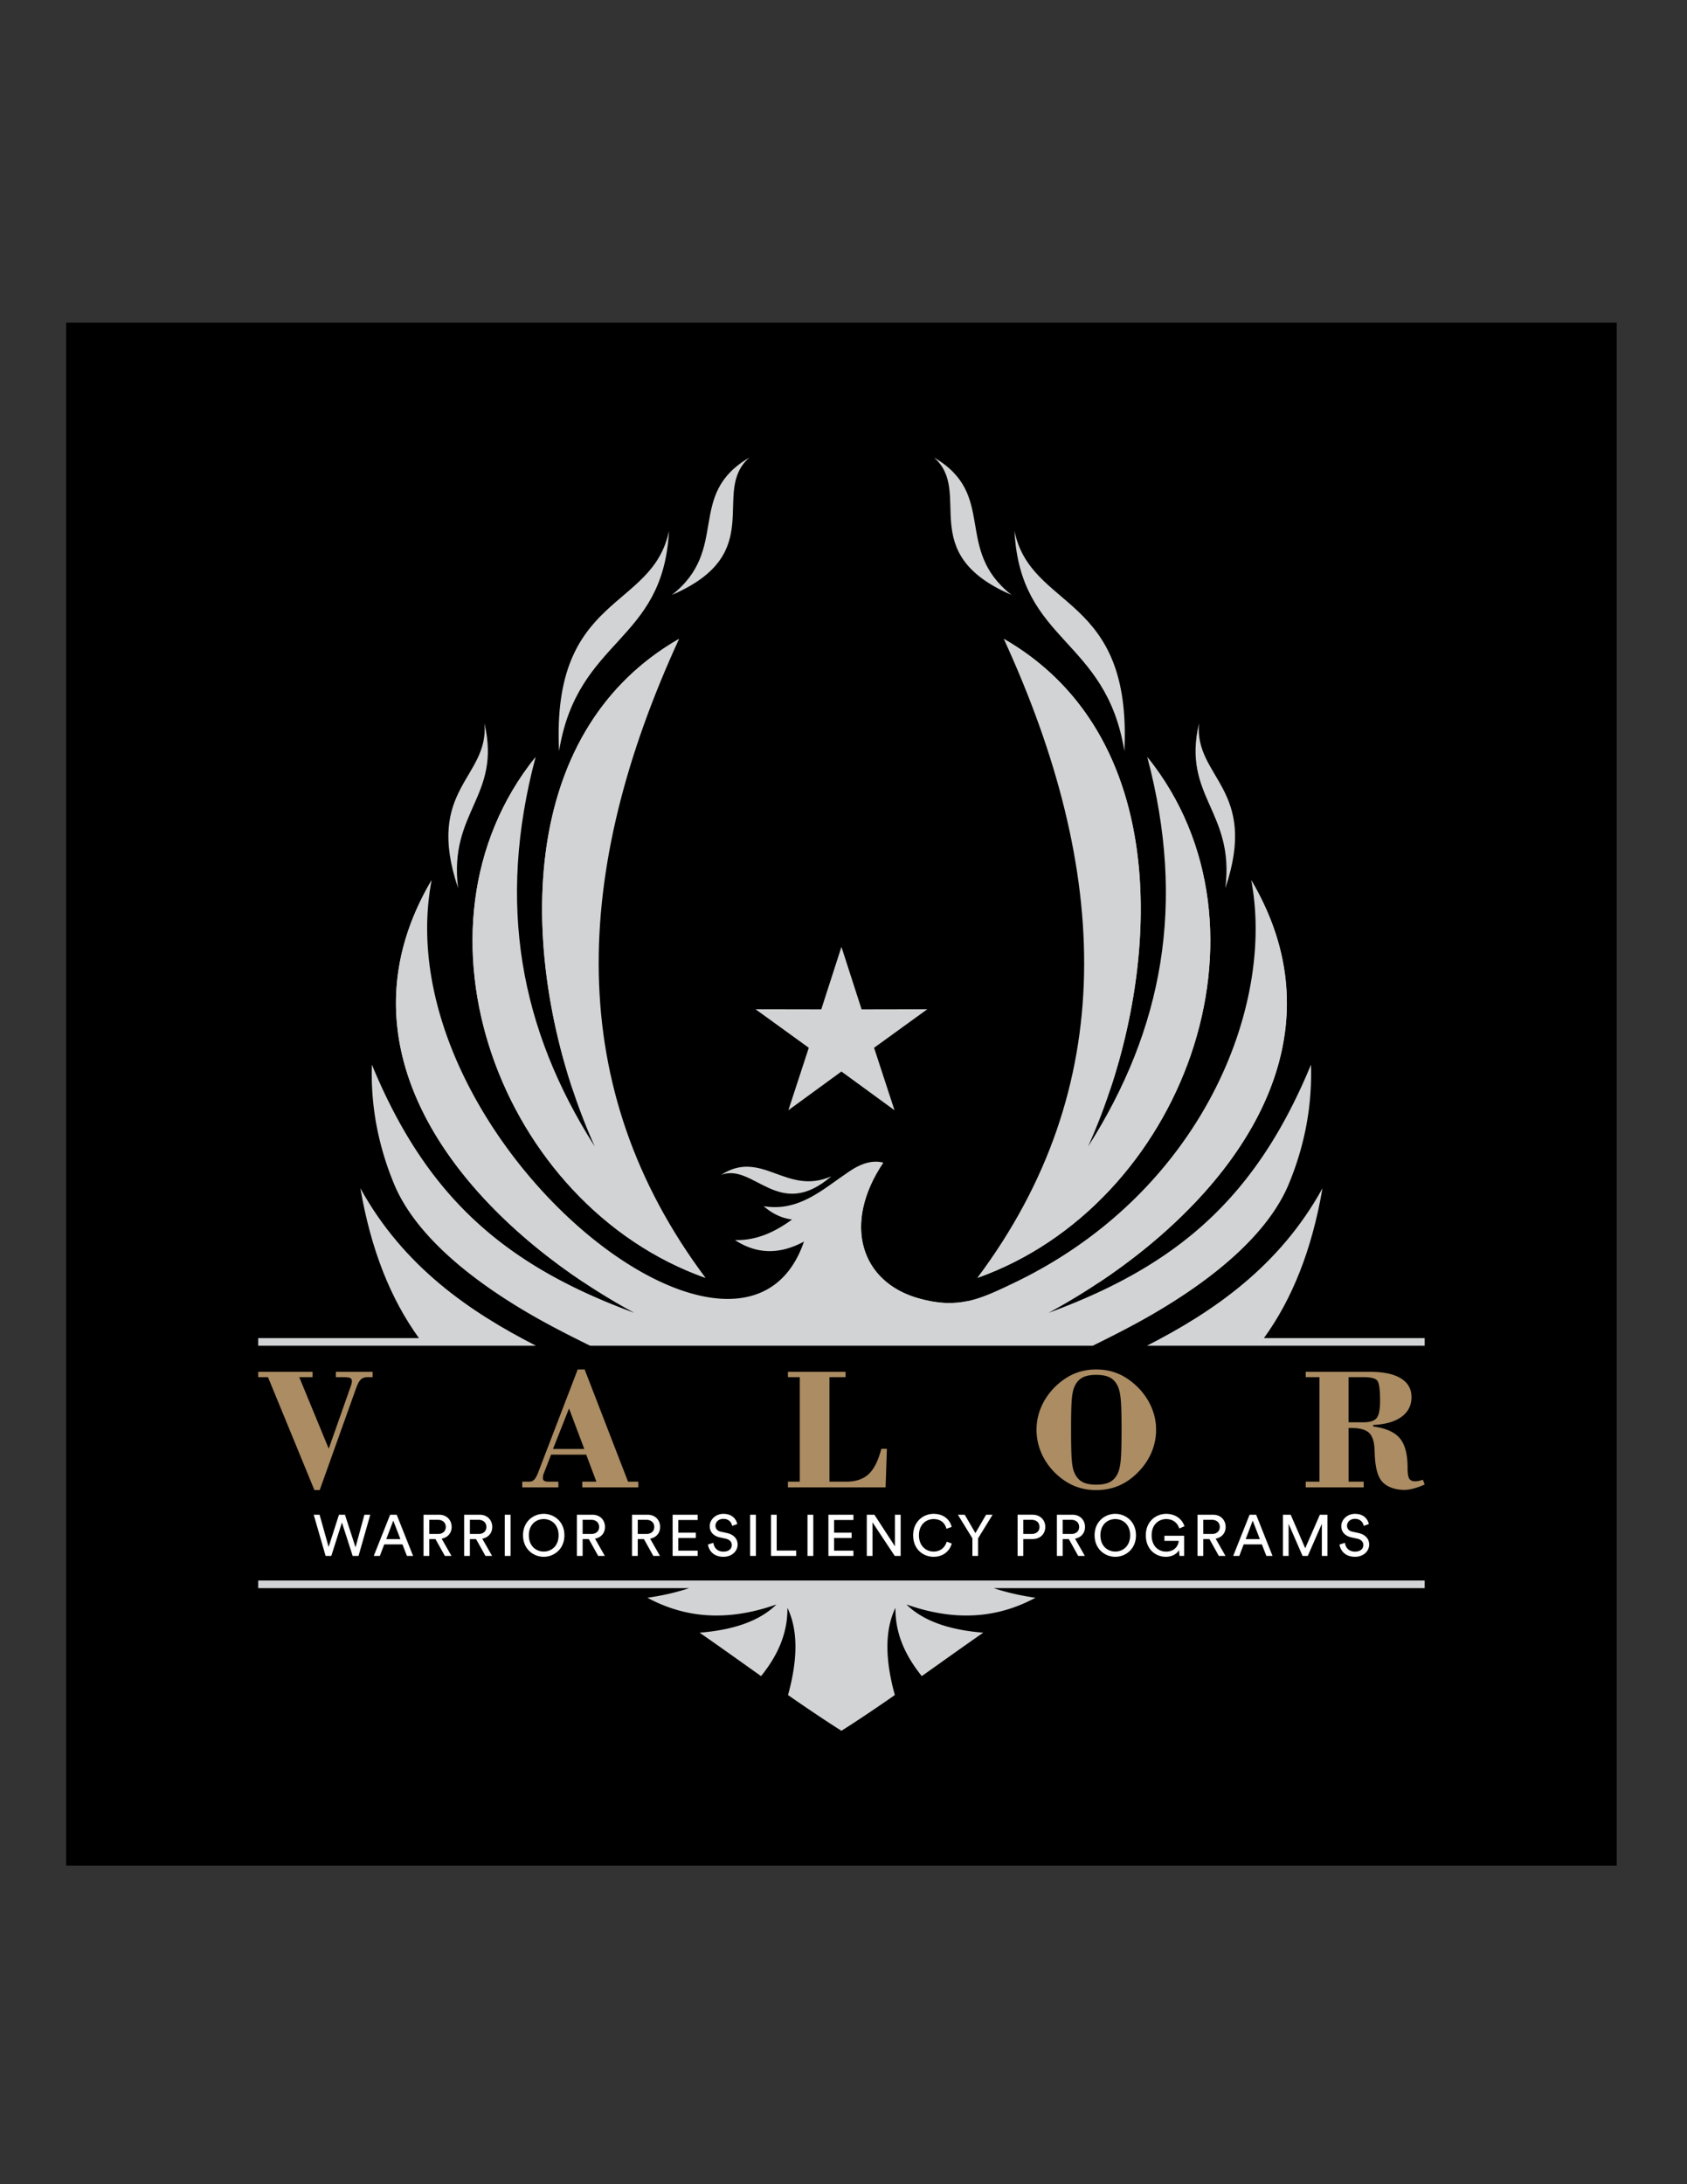 <svg xmlns="http://www.w3.org/2000/svg" width="612" height="792"><rect width="100%" height="100%" fill="#333333" stroke="none"/><switch><g><path fill-rule="evenodd" clip-rule="evenodd" d="M24 117h562.5v559.5H24V117z"/><path fill-rule="evenodd" clip-rule="evenodd" fill="#D1D3D4" d="M166.181 322.039c-12.195-36.145 11.278-39.846 9.567-59.772 6.208 26.602-13.045 31.881-9.567 59.772zm77.572-106.32c35.244-15.178 13.762-37.275 28.103-49.808-23.129 13.473-6.928 33.166-28.103 49.808zm-40.941 56.627c-2.82-57.327 33.92-50.759 39.872-79.84-2.072 40.801-33.163 38.589-39.872 79.84zM301.553 426.553c-19.042 16.404-28.011-4.934-39.931-.559 14.801-9.494 23.554 7.694 39.931.559z"/><path fill-rule="evenodd" clip-rule="evenodd" fill="#D1D3D4" d="M287.348 442.189c-3.646-.439-7.09-2.004-10.31-4.832 12.693 2.176 21.644-6.27 29.86-11.748 4.496-3.266 8.897-5.174 13.538-4.047-14.933 22.186-8.249 43.365 12.931 49.26 14.232 3.959 21.908.373 34.539-5.678 67.771-32.471 94.77-99.998 86.008-145.999 38.609 65.259-16.104 125.807-73.496 156.885 46.712-17.158 75.219-41.666 95.17-89.98.477 15.172-2.362 29.518-8.004 43.172-7.326 17.73-26.281 33.91-49.589 47.406-7.052 4.084-14.347 7.777-21.57 11.334H214.074c-7.224-3.557-14.519-7.25-21.57-11.334-23.307-13.496-42.263-29.676-49.589-47.406-5.642-13.654-8.48-28-8.004-43.172 19.951 48.314 48.458 72.822 95.17 89.98-57.393-31.078-112.106-91.626-73.496-156.885-17.548 92.116 112.409 197.307 135.075 131.053-.343.186-.687.365-1.03.535l-.025.014-.347.17-.06.029-.354.166-.012.006-.38.176-.007.002-.349.154-.073.033-.332.141-.034.016-.344.141-.059.023-.355.141h-.001c-.257.1-.514.195-.771.287h-.003l-.381.133-.011.004-.334.109-.145.047-.249.078-.097.029a26.387 26.387 0 0 1-1.86.487l-.046.01-.34.072-.033.008c-.759.154-1.518.27-2.274.344h-.001a23.4 23.4 0 0 1-1.148.084l-.029.002-.353.012c-.366.01-.729.012-1.094.004l-.063-.002-.311-.012-.07-.002-.313-.018-.07-.004-.364-.027-.275-.023-.162-.016-.24-.025-.109-.014-.276-.035-.118-.016-.238-.035-.159-.023-.225-.037-.151-.027-.24-.043-.143-.027-.219-.045-.178-.037-.215-.049-.152-.035-.225-.055-.178-.045-.204-.053-.153-.041-.244-.068-.14-.041-.228-.068-.196-.061-.154-.049-.222-.074-.182-.061-.185-.066-.202-.072-.185-.068-.19-.072-.192-.076-.188-.074-.188-.078-.191-.08-.245-.105-.114-.051-.279-.127-.106-.049-.255-.121-.133-.063-.292-.145-.076-.039-.276-.143-.116-.061-.209-.113-.153-.082-.049-.027-.334-.188-.039-.021-.344-.201-.03-.018-.353-.213-.02-.012-.364-.227-.009-.008-.373-.24c.381.012.76.016 1.138.01a24.01 24.01 0 0 0 1.111-.037h.024c.356-.02.709-.047 1.06-.08l.077-.008c.341-.033.679-.072 1.016-.119l.063-.008c.333-.047.665-.098.993-.156l.097-.018c.324-.059.645-.123.966-.191l.095-.021c.319-.07.636-.146.951-.229l.094-.023c.305-.08.609-.166.911-.254l.133-.041c.298-.09.593-.184.887-.281l.119-.041c.287-.098.573-.199.856-.305l.185-.07c.278-.105.553-.215.828-.328l.147-.061c.275-.113.549-.232.821-.354l.181-.082c.25-.115.499-.23.747-.352l.261-.127c.229-.113.458-.229.685-.346l.273-.143c.23-.121.459-.246.688-.371l.244-.135a72.4 72.4 0 0 0 .668-.383l.282-.168c.196-.115.39-.234.584-.354l.351-.217c.201-.125.402-.254.601-.383l.352-.229.517-.346.404-.275.421-.293.433-.307.462-.332zM93.664 575.863h156.367c-4.605 1.529-9.684 2.711-15.172 3.492 13 6.967 28.077 9.025 46.813 2.43-6.033 5.941-15.453 9.25-27.868 10.227 7.416 5.15 14.86 10.484 22.294 15.752 5.523-6.852 9.67-14.906 9.557-24.752 3.886 8.027 3.797 18.674.219 31.621 6.489 4.512 12.957 8.887 19.375 12.955 6.419-4.068 12.887-8.443 19.376-12.955-3.579-12.947-3.667-23.594.219-31.621-.114 9.846 4.033 17.9 9.556 24.752 7.435-5.268 14.881-10.602 22.296-15.752-12.416-.977-21.836-4.285-27.868-10.227 18.736 6.596 33.813 4.537 46.813-2.43-5.488-.781-10.567-1.963-15.173-3.492h156.369v-2.748H93.664v2.748z"/><path fill-rule="evenodd" clip-rule="evenodd" fill="#FFF" d="M277.495 538.533l.008.004.087.356-.095-.36z"/><path fill-rule="evenodd" clip-rule="evenodd" fill="#D1D3D4" d="M156.585 319.146c-21.68 52.331-2.738 101.002 55.584 146.125-49.955-33.109-90.133-87.729-55.584-146.125z"/><path fill-rule="evenodd" clip-rule="evenodd" fill="#FFF" d="M333.003 538.533l-.008.004-.088.356.096-.36z"/><path fill-rule="evenodd" clip-rule="evenodd" fill="#D1D3D4" d="M453.912 319.146c21.681 52.331 2.738 101.003-55.584 146.126 49.956-33.11 90.134-87.73 55.584-146.126zM351.255 471.732l-1.019.518c-46.321 14.873-65.277-23.055-29.802-50.684-14.931 22.184-8.246 43.363 12.933 49.256 7.123 1.983 12.606 2.073 17.888.91zM305.249 343.333l7.32 22.676 23.827-.045-19.303 13.968 7.407 22.648-19.251-14.042-19.25 14.042 7.407-22.648-19.304-13.968 23.828.045 7.319-22.676zM151.989 485.215c-10.244-14.156-17.408-31.963-21.255-54.354 15.638 28.398 39.626 44.791 63.682 57.102H93.664v-2.748h58.325zM458.511 485.215c10.243-14.156 17.407-31.963 21.254-54.354-15.637 28.398-39.625 44.791-63.682 57.102H516.837v-2.748h-58.326zM444.525 322.039c12.196-36.145-11.277-39.846-9.567-59.772-6.207 26.602 13.046 31.881 9.567 59.772zm-77.572-106.32c-35.244-15.178-13.762-37.275-28.103-49.808 23.129 13.473 6.928 33.166 28.103 49.808zm40.942 56.627c2.82-57.327-33.919-50.759-39.871-79.84 2.07 40.801 33.162 38.589 39.871 79.84zM255.964 463.377c-74.448-26.383-111.729-126.737-61.655-188.897-14.149 53.266-5.668 98.62 21.447 141.239-26.476-58.917-32.988-147.549 30.605-184.075-38.798 84.376-42.074 162.721 9.603 231.733z"/><path fill-rule="evenodd" clip-rule="evenodd" fill="#D1D3D4" d="M255.964 463.377c-74.448-26.383-111.729-126.737-61.655-188.897-33.67 52.225-23.02 139.147 61.655 188.897z"/><path fill-rule="evenodd" clip-rule="evenodd" fill="#D1D3D4" d="M207.934 395.67c-19.24-57.424-18.291-131.45 38.428-164.027-42.576 38.341-57.099 92.076-38.428 164.027zM354.534 463.377c74.447-26.383 111.729-126.737 61.655-188.897 14.148 53.266 5.667 98.62-21.447 141.239 26.476-58.917 32.987-147.549-30.606-184.075 38.8 84.376 42.075 162.721-9.602 231.733z"/><path fill-rule="evenodd" clip-rule="evenodd" fill="#D1D3D4" d="M354.534 463.377c74.447-26.383 111.729-126.737 61.655-188.897 33.67 52.225 23.02 139.147-61.655 188.897z"/><path fill-rule="evenodd" clip-rule="evenodd" fill="#D1D3D4" d="M402.564 395.67c19.24-57.424 18.29-131.45-38.429-164.027 42.577 38.341 57.1 92.076 38.429 164.027z"/><path fill="#AB8C63" d="M114.056 540.307L97.22 499.359h-3.556v-1.922h19.737v1.922h-4.845l10.701 25.938 7.671-21.746c.258-.656.44-1.203.559-1.645.107-.441.172-.795.172-1.064 0-.568-.204-.955-.612-1.172-.409-.203-1.29-.311-2.632-.311h-2.579v-1.922h13.345v1.922h-1.794c-1.075 0-1.913.289-2.514.871-.612.568-1.257 1.836-1.924 3.793l-12.967 36.283h-1.926v.001zm359.632-3.053h4.974v-37.895h-4.974v-1.922h23.422c4.824 0 8.521.783 11.089 2.363 2.566 1.568 3.856 3.836 3.856 6.801 0 2.998-1.202 5.383-3.62 7.145-2.407 1.762-5.846 2.75-10.293 2.965v.527c4.555.611 7.778 2.031 9.659 4.266 1.891 2.234 2.836 5.791 2.836 10.68 0 2.02.204 3.342.602 3.986.397.635 1.097.957 2.106.957.397 0 .838-.043 1.3-.141.472-.098.988-.236 1.536-.43l.655 1.73c-1.386.633-2.708 1.117-3.985 1.449-1.268.334-2.375.506-3.32.506-1.741 0-3.32-.258-4.728-.785-1.419-.525-2.547-1.256-3.385-2.203-1.644-1.826-2.546-5.221-2.707-10.195a52.997 52.997 0 0 0-.064-1.516c-.13-2.891-.806-4.898-2.042-6.037-1.246-1.129-3.331-1.699-6.264-1.699h-1.107v19.447h5.48v2.074h-21.026v-2.073zm15.545-21.52h5.286c2.396 0 4.008-.494 4.857-1.494.849-.998 1.278-3.115 1.278-6.35 0-4.072-.354-6.512-1.053-7.316-.698-.807-2.396-1.215-5.083-1.215h-5.286v16.375h.001zm-113.207 2.698c0-2.814.549-5.512 1.634-8.102 1.096-2.58 2.675-4.953 4.749-7.113 2.224-2.246 4.588-3.91 7.081-5.006 2.492-1.086 5.221-1.635 8.176-1.635 2.976 0 5.717.549 8.208 1.635 2.493 1.096 4.856 2.76 7.082 5.006 2.095 2.16 3.695 4.545 4.791 7.135a20.365 20.365 0 0 1 1.654 8.08c0 2.846-.548 5.576-1.654 8.176-1.096 2.611-2.696 4.975-4.791 7.123-2.16 2.225-4.503 3.869-7.018 4.953-2.514 1.086-5.274 1.623-8.272 1.623-2.976 0-5.716-.537-8.208-1.623-2.493-1.084-4.846-2.729-7.049-4.953-2.074-2.148-3.653-4.523-4.749-7.135a21.102 21.102 0 0 1-1.634-8.164zm12.529 0c0 5.371.086 9.066.269 11.088.172 2.031.494 3.533.957 4.523.666 1.525 1.622 2.633 2.858 3.297 1.234.678 2.91 1.012 5.027 1.012 2.138 0 3.825-.334 5.061-1.012 1.235-.664 2.192-1.771 2.858-3.297.483-1.076.816-2.676 1.01-4.824.183-2.139.279-5.738.279-10.787 0-5.041-.097-8.629-.279-10.766-.193-2.148-.526-3.75-1.01-4.826-.666-1.525-1.623-2.631-2.858-3.297-1.235-.678-2.923-1.01-5.061-1.01-2.117 0-3.793.332-5.027 1.01-1.236.666-2.192 1.771-2.858 3.297-.463.99-.785 2.494-.957 4.525-.183 2.02-.269 5.705-.269 11.067zm-102.721 20.896v-2.074h4.309v-37.895h-4.309v-1.922h20.898v1.922h-5.824v37.895h6.136c3.438 0 6.135-.912 8.09-2.738 1.944-1.826 3.481-4.879 4.588-9.166h2.021l-.473 13.979h-35.436v-.001zm-96.37 0v-2.074h2.579c.698 0 1.268-.236 1.73-.697.462-.463.935-1.301 1.418-2.514l14.387-37.467h2.515l15.741 40.678h3.716v2.074h-20.306v-2.074h5.104l-3.686-9.797h-12.743l-2.772 7.154c-.064.119-.108.313-.14.58-.032.26-.053.57-.053.924 0 .365.161.645.494.84.322.203.774.299 1.365.299h3.75v2.074h-13.099zm11.143-13.914h11.367l-5.544-14.697-5.823 14.697z"/><path fill="#FFF" d="M128.974 561.063l-3.836-11.82h-2.169l-3.751 11.695-3.288-11.695h-2.127l4.319 14.939h2.064l3.856-12.115 3.898 12.115h2.128l4.257-14.939h-2.129l-3.222 11.82zm18.648 3.119h2.234l-5.942-14.939h-2.38l-5.943 14.939h2.212l1.581-4.172H146l1.622 4.172zm-4.952-12.791l2.592 6.701h-5.141l2.549-6.701zm18.711 12.791h2.403l-3.562-6.258c.755-.143 1.401-.414 1.942-.809.54-.393.955-.881 1.243-1.467.292-.588.436-1.24.439-1.959 0-.623-.108-1.199-.317-1.736a4.147 4.147 0 0 0-2.349-2.363c-.564-.229-1.197-.344-1.907-.348h-5.625v14.939h2.086v-6.109h2.234l3.413 6.11zm-5.646-7.965v-5.121h3.161c.565.004 1.06.109 1.481.32.421.211.751.51.983.898.235.387.355.844.359 1.375-.004.516-.124.961-.359 1.338-.231.379-.562.67-.983.877-.422.203-.917.311-1.481.313h-3.161zm20.376 7.965h2.403l-3.562-6.258c.755-.143 1.401-.414 1.942-.809.54-.393.955-.881 1.242-1.467.292-.588.436-1.24.439-1.959 0-.623-.109-1.199-.316-1.736a4.156 4.156 0 0 0-2.35-2.363c-.565-.229-1.197-.344-1.907-.348h-5.625v14.939h2.085v-6.109h2.234l3.415 6.11zm-5.647-7.965v-5.121h3.162c.565.004 1.06.109 1.481.32.421.211.751.51.983.898.235.387.355.844.358 1.375-.003.516-.123.961-.358 1.338-.231.379-.562.67-.983.877-.422.203-.917.311-1.481.313h-3.162zm14.75 7.965v-14.939h-2.106v14.939h2.106zm6.639-7.481c.003-.779.102-1.48.295-2.107.192-.627.46-1.176.804-1.646.34-.471.74-.863 1.193-1.18a5.265 5.265 0 0 1 1.472-.709 5.646 5.646 0 0 1 1.629-.236c.559 0 1.103.078 1.63.236a5.077 5.077 0 0 1 2.669 1.889c.34.471.611 1.02.8 1.646.194.627.292 1.328.295 2.107-.004.779-.102 1.482-.295 2.111a5.541 5.541 0 0 1-.8 1.65 5.075 5.075 0 0 1-1.198 1.184 5.15 5.15 0 0 1-1.471.717 5.65 5.65 0 0 1-1.63.238c-.558 0-1.103-.08-1.629-.238a5.193 5.193 0 0 1-1.472-.717 4.928 4.928 0 0 1-1.193-1.184 5.536 5.536 0 0 1-.804-1.65c-.193-.628-.292-1.332-.295-2.111zm-2.108 0c.004 1.002.144 1.91.422 2.729a7.31 7.31 0 0 0 1.138 2.174 7.186 7.186 0 0 0 1.682 1.588c.636.43 1.314.756 2.041.977a7.638 7.638 0 0 0 4.439 0 7.465 7.465 0 0 0 2.041-.977 7.167 7.167 0 0 0 1.682-1.588 7.323 7.323 0 0 0 1.139-2.174c.277-.818.418-1.727.422-2.729-.004-1-.145-1.906-.422-2.725a7.267 7.267 0 0 0-1.139-2.17 7.112 7.112 0 0 0-1.682-1.58 7.39 7.39 0 0 0-2.041-.971 7.55 7.55 0 0 0-2.219-.33c-.755 0-1.495.109-2.22.33a7.459 7.459 0 0 0-2.041.971 7.17 7.17 0 0 0-1.682 1.58 7.31 7.31 0 0 0-1.138 2.17c-.278.819-.417 1.725-.422 2.725zm27.267 7.481h2.402l-3.562-6.258c.756-.143 1.401-.414 1.942-.809a3.937 3.937 0 0 0 1.243-1.467c.292-.588.437-1.24.439-1.959 0-.623-.108-1.199-.316-1.736a4.146 4.146 0 0 0-2.35-2.363c-.565-.229-1.197-.344-1.907-.348h-5.625v14.939h2.086v-6.109h2.233l3.415 6.11zm-5.647-7.965v-5.121h3.161c.564.004 1.059.109 1.481.32s.752.51.983.898c.235.387.354.844.358 1.375-.003.516-.123.961-.358 1.338-.231.379-.562.67-.983.877-.422.203-.917.311-1.481.313h-3.161zm25.645 7.965h2.402l-3.561-6.258c.755-.143 1.401-.414 1.942-.809.54-.393.954-.881 1.242-1.467.292-.588.436-1.24.44-1.959 0-.623-.109-1.199-.317-1.736a4.156 4.156 0 0 0-2.349-2.363c-.565-.229-1.197-.344-1.907-.348h-5.625v14.939h2.085v-6.109h2.234l3.414 6.11zm-5.648-7.965v-5.121h3.162c.565.004 1.06.109 1.481.32.421.211.751.51.983.898.235.387.354.844.358 1.375-.004.516-.123.961-.358 1.338-.232.379-.562.67-.983.877-.422.203-.917.311-1.481.313h-3.162zm21.726 7.965v-1.916h-7.018v-4.574h6.364v-1.939h-6.364v-4.592h7.018v-1.918h-9.082v14.939h9.082zm14.37-11.547a4.875 4.875 0 0 0-.33-1.008 4.717 4.717 0 0 0-.625-.998 4.242 4.242 0 0 0-.963-.863 4.754 4.754 0 0 0-1.353-.611c-.52-.148-1.113-.225-1.787-.229a5.254 5.254 0 0 0-1.935.365 4.99 4.99 0 0 0-1.566.98 4.625 4.625 0 0 0-1.047 1.418 3.97 3.97 0 0 0-.384 1.682c.007.746.163 1.395.471 1.951a3.93 3.93 0 0 0 1.285 1.369 5.502 5.502 0 0 0 1.89.768l2.129.465c.498.109.912.275 1.243.504.334.227.579.494.744.807.166.309.246.646.246 1.008 0 .438-.112.84-.337 1.197-.228.357-.568.643-1.021.857-.458.215-1.03.322-1.718.326-.562-.004-1.061-.092-1.49-.268a3.199 3.199 0 0 1-1.787-1.734 3.722 3.722 0 0 1-.306-1.201l-1.981.633c.053.428.168.855.341 1.277a4.9 4.9 0 0 0 1.803 2.217c.428.295.93.523 1.503.691a6.94 6.94 0 0 0 1.939.26c.796-.002 1.513-.127 2.149-.365a4.903 4.903 0 0 0 1.626-.979 4.305 4.305 0 0 0 1.028-1.412 4.134 4.134 0 0 0 .359-1.67c0-.697-.151-1.326-.454-1.893-.298-.563-.737-1.039-1.314-1.434-.576-.393-1.278-.68-2.109-.867l-2.234-.482c-.422-.096-.776-.244-1.061-.447s-.498-.453-.639-.744a2.176 2.176 0 0 1-.218-.98c.003-.471.129-.889.371-1.264a2.613 2.613 0 0 1 1.02-.889c.431-.219.93-.33 1.495-.334.52.004.97.088 1.353.246.379.16.695.369.949.625.252.256.449.533.589.824.14.295.229.58.271.855l1.855-.653zm6.764 11.547v-14.939h-2.106v14.939h2.106zm14.603 0v-1.938h-7.059v-13.002h-2.064v14.939h9.123v.001zm6.216 0v-14.939h-2.106v14.939h2.106zm14.561 0v-1.916h-7.016v-4.574h6.363v-1.939h-6.363v-4.592h7.016v-1.918h-9.081v14.939h9.081zm17.131 0v-14.939h-2.065v11.463l-7.459-11.463h-2.761v14.939h2.065v-12.18l8.07 12.18h2.15zm11.949.316a7.664 7.664 0 0 0 2.366-.357 6.385 6.385 0 0 0 1.918-.994 6.229 6.229 0 0 0 1.427-1.52c.389-.584.684-1.23.885-1.934l-1.833-.674c-.155.514-.37.986-.644 1.422a4.679 4.679 0 0 1-1.012 1.137c-.397.32-.856.574-1.373.754a5.498 5.498 0 0 1-1.734.27c-.548 0-1.079-.08-1.595-.238a5.045 5.045 0 0 1-2.631-1.901 5.615 5.615 0 0 1-.793-1.65 7.418 7.418 0 0 1-.291-2.111c.003-.779.102-1.48.291-2.107a5.53 5.53 0 0 1 .793-1.646 5.086 5.086 0 0 1 1.181-1.18 5.14 5.14 0 0 1 1.45-.709 5.413 5.413 0 0 1 1.595-.236c1.229.004 2.236.311 3.031.914.793.604 1.334 1.471 1.626 2.605l1.917-.674c-.257-.969-.685-1.807-1.282-2.512a6.014 6.014 0 0 0-2.241-1.645c-.892-.385-1.91-.582-3.051-.586-.749 0-1.479.109-2.195.33a7.391 7.391 0 0 0-2.02.971 7.243 7.243 0 0 0-1.662 1.58 7.476 7.476 0 0 0-1.126 2.17c-.271.818-.411 1.725-.414 2.725.003 1.002.136 1.91.4 2.729a7.396 7.396 0 0 0 1.099 2.174 7.049 7.049 0 0 0 1.64 1.588c.625.43 1.301.756 2.027.977a7.793 7.793 0 0 0 2.251.328zm14.075-6.701v6.385h2.065v-6.385l5.269-8.555h-2.36l-3.878 6.658-3.877-6.658h-2.487l5.268 8.555zm18.459-1.58v-5.121h2.993c.601.004 1.113.109 1.544.32.43.211.763.51.991.898.231.387.348.844.351 1.375-.003.516-.119.961-.351 1.338-.229.379-.562.67-.991.877-.431.203-.943.311-1.544.313h-2.993zm3.372 1.855a5.267 5.267 0 0 0 1.886-.336 4.212 4.212 0 0 0 1.458-.92c.407-.395.72-.859.938-1.393a4.63 4.63 0 0 0 .333-1.756 4.591 4.591 0 0 0-.333-1.75 4.104 4.104 0 0 0-.938-1.404 4.35 4.35 0 0 0-1.458-.934c-.564-.223-1.193-.334-1.886-.338h-5.436v14.939h2.063v-6.109h3.373v.001zm16.561 6.11h2.402l-3.561-6.258c.755-.143 1.401-.414 1.942-.809.54-.393.954-.881 1.242-1.467.292-.588.436-1.24.439-1.959 0-.623-.108-1.199-.316-1.736a4.156 4.156 0 0 0-2.349-2.363c-.565-.229-1.197-.344-1.906-.348h-5.626v14.939h2.086v-6.109h2.233l3.414 6.11zm-5.646-7.965v-5.121h3.16c.565.004 1.06.109 1.481.32s.752.51.983.898c.235.387.355.844.359 1.375-.004.516-.124.961-.359 1.338-.231.379-.562.67-.983.877-.422.203-.916.311-1.481.313h-3.16zm13.697.484c.004-.779.102-1.48.295-2.107.192-.627.46-1.176.804-1.646a5.024 5.024 0 0 1 1.194-1.18 5.26 5.26 0 0 1 1.471-.709 5.653 5.653 0 0 1 1.63-.236c.56 0 1.103.078 1.63.236s1.019.396 1.471.709a5.08 5.08 0 0 1 1.199 1.18c.341.471.61 1.02.8 1.646.194.627.292 1.328.296 2.107-.004.779-.102 1.482-.296 2.111a5.517 5.517 0 0 1-.8 1.65 5.124 5.124 0 0 1-2.67 1.901 5.644 5.644 0 0 1-1.63.238c-.558 0-1.103-.08-1.63-.238a5.187 5.187 0 0 1-1.471-.717 4.932 4.932 0 0 1-1.194-1.184 5.56 5.56 0 0 1-.804-1.65c-.193-.628-.291-1.332-.295-2.111zm-2.107 0c.004 1.002.144 1.91.422 2.729a7.287 7.287 0 0 0 1.138 2.174 7.167 7.167 0 0 0 1.682 1.588c.636.43 1.313.756 2.04.977a7.638 7.638 0 0 0 4.44 0 7.445 7.445 0 0 0 2.04-.977 7.17 7.17 0 0 0 1.683-1.588 7.346 7.346 0 0 0 1.139-2.174c.276-.818.418-1.727.422-2.729-.004-1-.146-1.906-.422-2.725a7.29 7.29 0 0 0-1.139-2.17 7.116 7.116 0 0 0-1.683-1.58 7.384 7.384 0 0 0-2.04-.971c-.723-.221-1.465-.33-2.22-.33s-1.495.109-2.22.33a7.453 7.453 0 0 0-2.04.971 7.15 7.15 0 0 0-1.682 1.58 7.31 7.31 0 0 0-1.138 2.17c-.279.819-.418 1.725-.422 2.725zm32.471 7.481v-7.313h-7.145v1.855h5.184a4.114 4.114 0 0 1-.702 2.037 3.931 3.931 0 0 1-.875.932 4.246 4.246 0 0 1-1.287.674c-.503.164-1.086.252-1.751.256a5.33 5.33 0 0 1-1.569-.234 4.98 4.98 0 0 1-1.418-.711 4.88 4.88 0 0 1-1.156-1.18 5.676 5.676 0 0 1-.775-1.66c-.187-.633-.28-1.342-.284-2.137.004-.793.102-1.502.292-2.131.192-.631.459-1.18.8-1.65a4.875 4.875 0 0 1 1.181-1.17c.445-.311.927-.541 1.439-.695s1.039-.232 1.577-.232c.776 0 1.479.139 2.11.408a4.44 4.44 0 0 1 1.615 1.166c.45.508.787 1.121 1.016 1.84l1.875-.801a6.25 6.25 0 0 0-1.377-2.367 6.506 6.506 0 0 0-2.272-1.572c-.893-.373-1.879-.563-2.967-.57-.741 0-1.472.109-2.186.324a7.29 7.29 0 0 0-2.012.957 6.99 6.99 0 0 0-1.658 1.572 7.413 7.413 0 0 0-1.126 2.172c-.271.822-.412 1.738-.415 2.75.003 1.012.137 1.93.394 2.754.26.822.617 1.549 1.078 2.178a6.877 6.877 0 0 0 3.581 2.539c.71.217 1.441.326 2.196.326a6.47 6.47 0 0 0 1.713-.215 5.604 5.604 0 0 0 1.374-.553c.4-.232.744-.492 1.025-.777.284-.289.509-.58.671-.879l.189 2.107h1.665zm12.601 0h2.402l-3.562-6.258c.756-.143 1.401-.414 1.942-.809.54-.393.955-.881 1.243-1.467.291-.588.436-1.24.439-1.959 0-.623-.109-1.199-.316-1.736a4.152 4.152 0 0 0-2.349-2.363c-.565-.229-1.197-.344-1.907-.348h-5.625v14.939h2.085v-6.109h2.234l3.414 6.11zm-5.647-7.965v-5.121h3.161c.565.004 1.061.109 1.481.32.422.211.751.51.983.898.235.387.354.844.358 1.375-.004.516-.123.961-.358 1.338-.232.379-.562.67-.983.877-.421.203-.916.311-1.481.313h-3.161zm22.884 7.965h2.233l-5.941-14.939h-2.381l-5.943 14.939h2.213l1.58-4.172h6.616l1.623 4.172zm-4.952-12.791l2.593 6.701h-5.142l2.549-6.701zm27.119 12.791v-14.939h-2.76l-5.312 12.158-5.268-12.158h-2.802v14.939h2.043v-11.631l5.059 11.631h1.896l5.1-11.631v11.631h2.044zm15.002-11.547a4.87 4.87 0 0 0-.329-1.008 4.677 4.677 0 0 0-.625-.998 4.221 4.221 0 0 0-.963-.863 4.767 4.767 0 0 0-1.353-.611c-.52-.148-1.113-.225-1.787-.229a5.258 5.258 0 0 0-1.935.365 4.99 4.99 0 0 0-1.566.98 4.625 4.625 0 0 0-1.047 1.418 3.969 3.969 0 0 0-.383 1.682c.007.746.162 1.395.471 1.951a3.92 3.92 0 0 0 1.285 1.369 5.502 5.502 0 0 0 1.89.768l2.129.465c.498.109.912.275 1.242.504.335.227.579.494.745.807.165.309.246.646.246 1.008 0 .438-.113.84-.338 1.197-.228.357-.568.643-1.021.857-.457.215-1.029.322-1.718.326-.562-.004-1.061-.092-1.489-.268a3.18 3.18 0 0 1-1.092-.709 3.299 3.299 0 0 1-.695-1.025 3.671 3.671 0 0 1-.306-1.201l-1.98.633c.052.428.168.855.34 1.277a4.9 4.9 0 0 0 1.803 2.217c.428.295.931.523 1.503.691s1.218.258 1.938.26c.798-.002 1.514-.127 2.149-.365s1.177-.564 1.626-.979c.449-.412.79-.883 1.029-1.412a4.132 4.132 0 0 0 .357-1.67c0-.697-.15-1.326-.453-1.893-.298-.563-.736-1.039-1.313-1.434-.576-.393-1.278-.68-2.11-.867l-2.233-.482c-.422-.096-.776-.244-1.061-.447a1.967 1.967 0 0 1-.64-.744 2.189 2.189 0 0 1-.217-.98c.003-.471.129-.889.371-1.264a2.613 2.613 0 0 1 1.02-.889c.431-.219.93-.33 1.495-.334.521.004.971.088 1.353.246.379.16.695.369.948.625s.449.533.591.824c.14.295.228.58.27.855l1.853-.653z"/></g></switch></svg>
